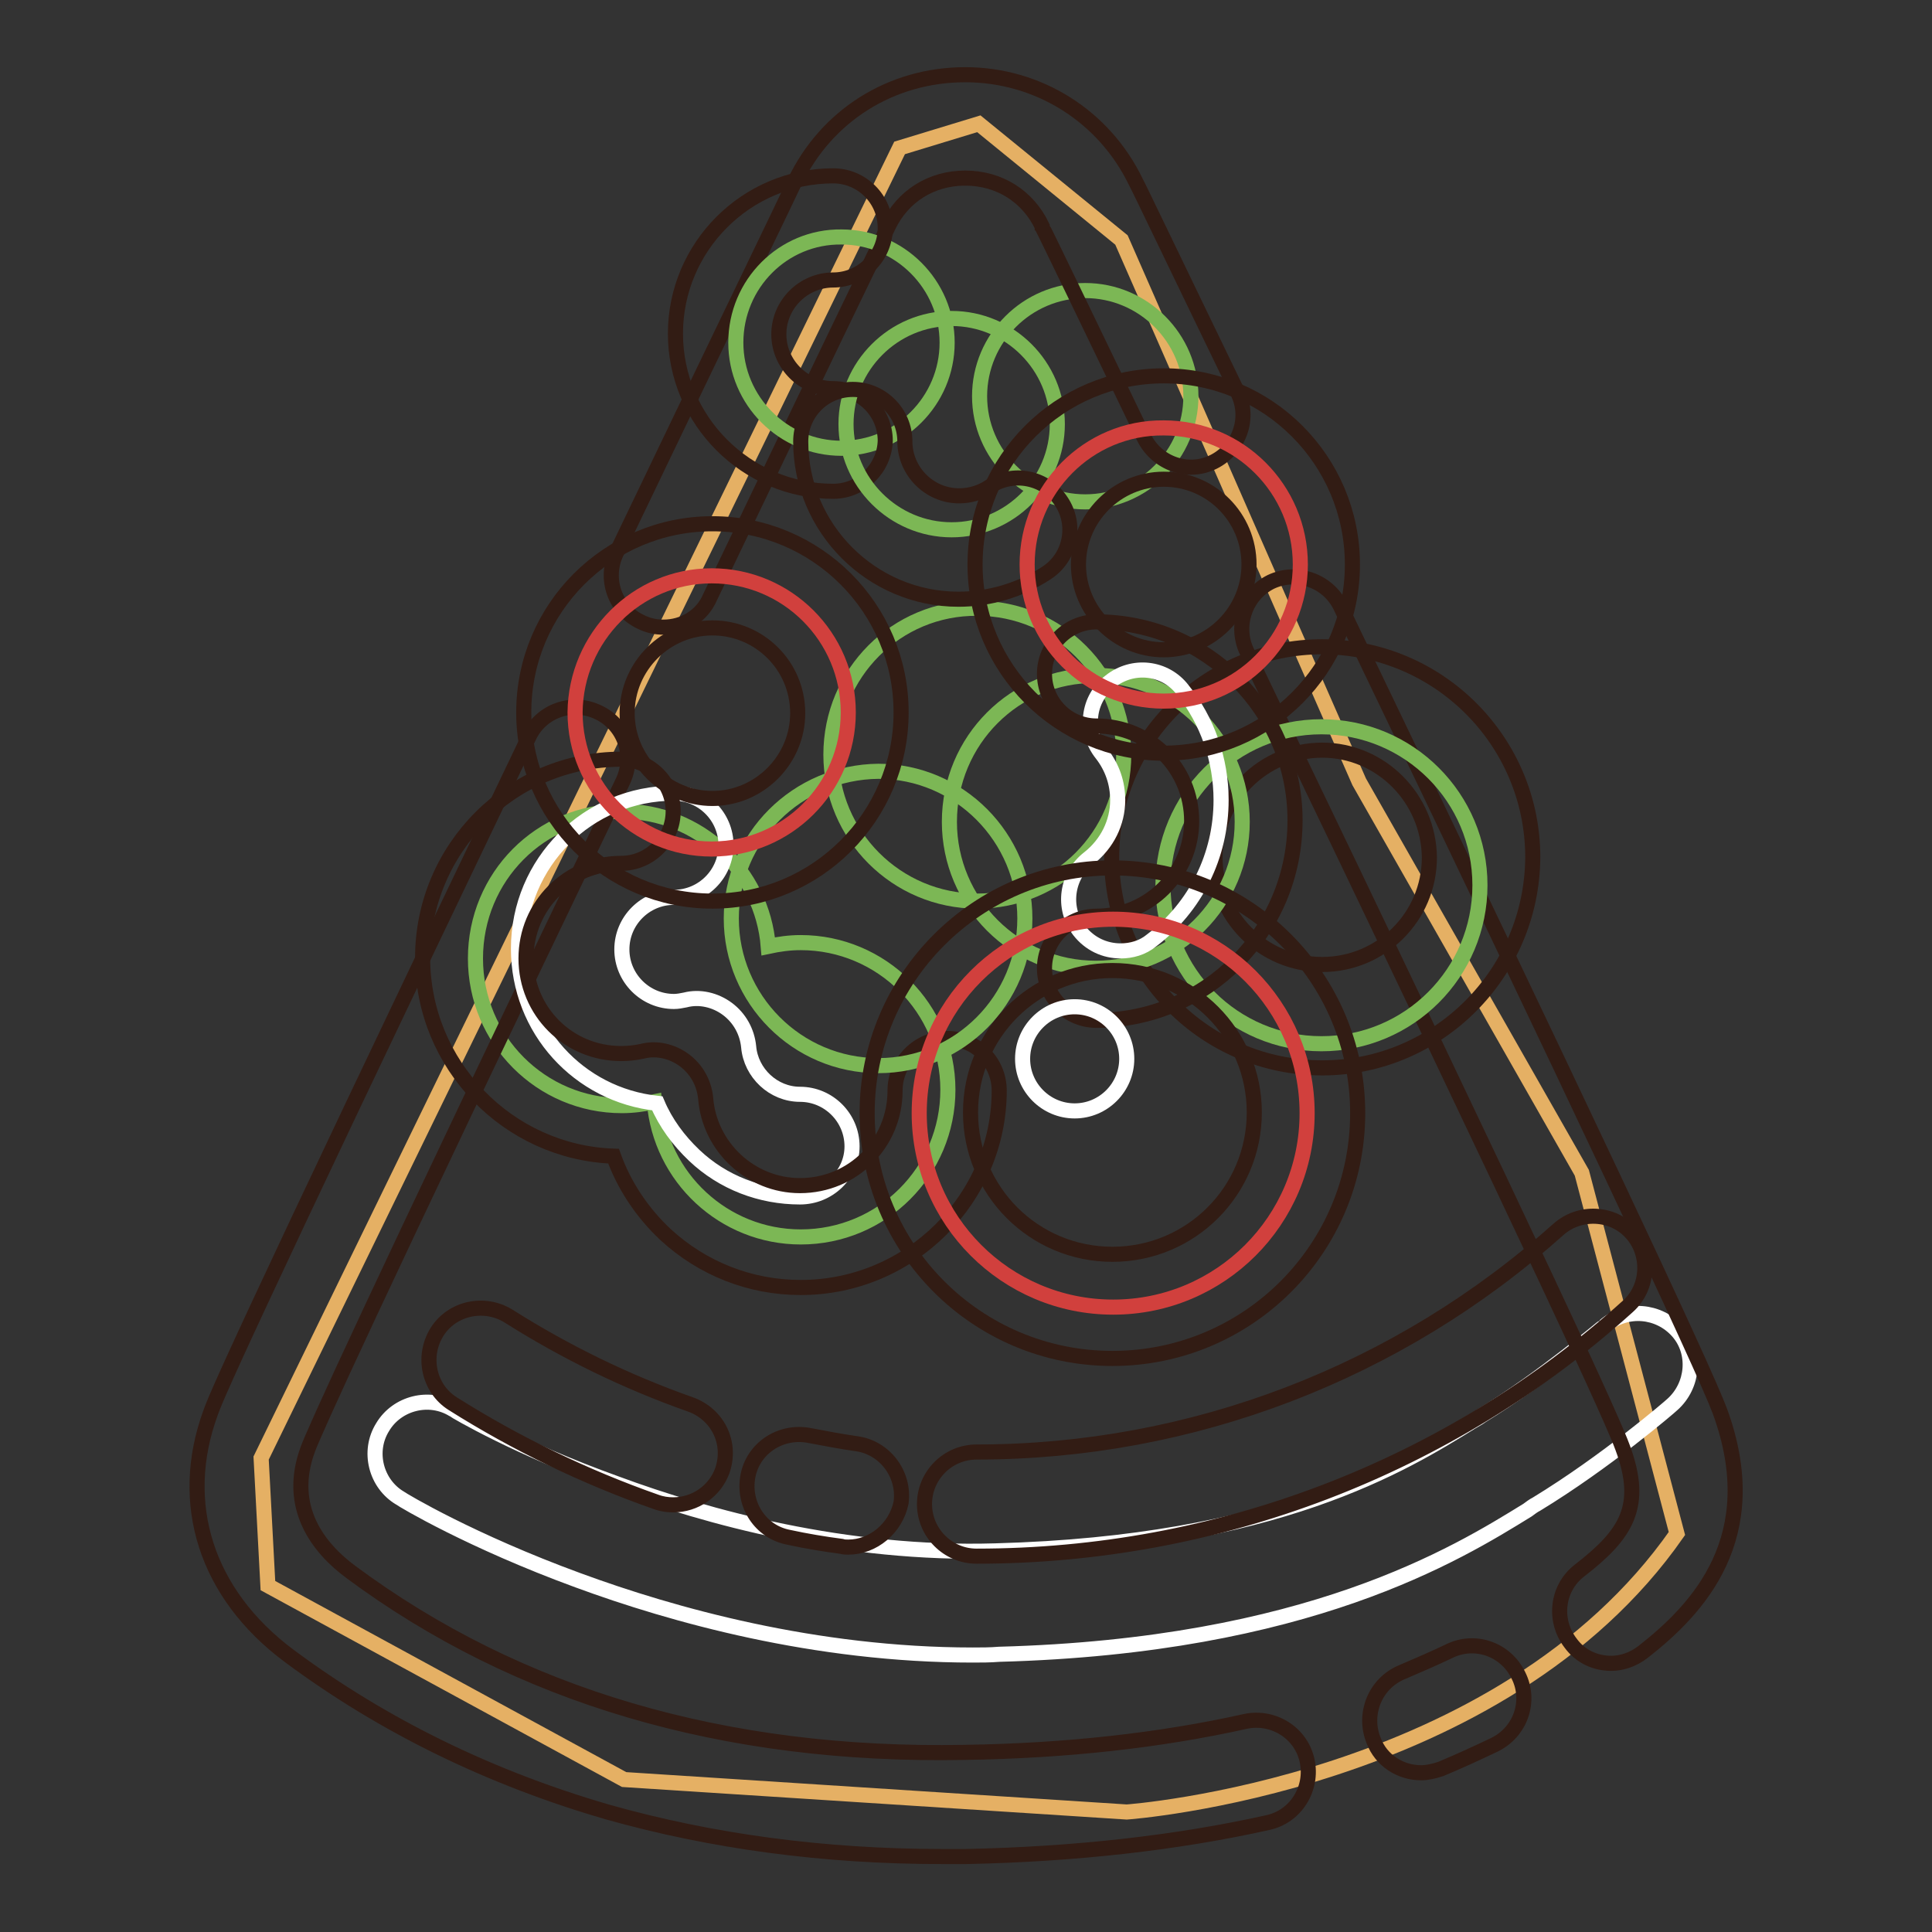 <?xml version="1.0" encoding="utf-8"?>
<!-- Svg Vector Icons : http://www.onlinewebfonts.com/icon -->
<!DOCTYPE svg PUBLIC "-//W3C//DTD SVG 1.1//EN" "http://www.w3.org/Graphics/SVG/1.1/DTD/svg11.dtd">
<svg version="1.1" xmlns="http://www.w3.org/2000/svg" xmlns:xlink="http://www.w3.org/1999/xlink" x="0px" y="0px" viewBox="0 0 256 256" enable-background="new 0 0 256 256" xml:space="preserve">
<rect x="0" y="0" width="256" height="256" fill="#333333" stroke="none"/>
<g> <path stroke-width="2" fill-opacity="0" stroke="#e5b064"  d="M119.2,19.6L34.6,193.2l0.9,16.9l47.2,25.7l66.6,4.3c0,0,49.6-3.5,72.9-36.9l-12.6-47.8l-29.5-51.8 l-31.5-71.8l-18.9-15.4L119.2,19.6z"/> <path stroke-width="2" fill-opacity="0" stroke="#7cb755"  d="M106.1,124.9c-1.5,0-2.9,0.2-4.3,0.5c-0.8-10-9.2-17.9-19.4-17.9c-10.8,0-19.4,8.7-19.4,19.5 s8.7,19.5,19.4,19.5c1.5,0,2.9-0.2,4.3-0.5c0.8,10,9.2,17.9,19.4,17.9c10.8,0,19.5-8.7,19.5-19.5S116.8,124.9,106.1,124.9z"/> <path stroke-width="2" fill-opacity="0" stroke="#7cb755"  d="M129.8,52.5c0,7.7,6.3,14,14,14c7.7,0,14-6.3,14-14c0-7.7-6.3-14-14-14C136.1,38.5,129.8,44.8,129.8,52.5z" /> <path stroke-width="2" fill-opacity="0" stroke="#ffffff"  d="M128.9,219.3c-20.9,0-39.8-5.3-52.3-9.9c-14.2-5.2-23.2-10.6-23.6-10.9c-3.2-1.9-4.3-6.2-2.3-9.4 c1.9-3.2,6.2-4.3,9.4-2.3c0.1,0.1,8.5,5.1,21.6,9.8c11.9,4.4,30.3,9.5,50.2,8.9c37.2-1,54.1-11.5,63.1-17.1 c0.5-0.3,0.9-0.5,1.3-0.8c8.3-5.1,16.2-11.9,16.3-11.9c2.9-2.5,7.2-2.1,9.7,0.7s2.1,7.2-0.7,9.7c-0.3,0.3-8.8,7.6-18,13.2 c-0.4,0.2-0.8,0.5-1.2,0.8c-9.4,5.8-29.1,18-70,19.1C131.2,219.3,130,219.3,128.9,219.3L128.9,219.3z"/> <path stroke-width="2" fill-opacity="0" stroke="#321c14"  d="M124.8,246c-15.6,0-30.5-2-44.3-5.9c-15.5-4.5-29.7-11.4-42.2-20.7c-11-8.2-14.8-20.2-10.4-32.2 c0.6-1.7,2.5-6.8,42.2-89.6c1.6-3.4,5.7-4.9,9.2-3.2c3.4,1.6,4.9,5.7,3.2,9.2C48.2,175,41.7,189.6,40.8,192 c-2.9,7.8,1.5,13.2,5.7,16.3c22.1,16.4,49.4,24.5,81.3,23.9c13.5-0.2,26-1.6,37.2-4.1c3.7-0.8,7.4,1.5,8.2,5.2 c0.8,3.7-1.5,7.4-5.2,8.2c-12.1,2.7-25.6,4.2-40,4.5C127,246,125.9,246,124.8,246L124.8,246z M188.3,234.9c-2.7,0-5.3-1.6-6.3-4.3 c-1.4-3.5,0.2-7.5,3.7-9c2.1-0.9,4.2-1.8,6.3-2.8c3.4-1.7,7.5-0.3,9.2,3.2c1.7,3.4,0.3,7.5-3.2,9.2c-2.3,1.1-4.7,2.2-7.1,3.2 C190,234.7,189.1,234.9,188.3,234.9z M213.5,220.4c-2.1,0-4.1-0.9-5.4-2.7c-2.3-3-1.8-7.3,1.2-9.6c6.2-4.8,8.6-8.5,5.7-16.3 c-1.1-3.1-9.1-20.9-49.8-105.5c-1.6-3.4-0.2-7.5,3.2-9.2c3.4-1.6,7.5-0.2,9.2,3.2c31.2,64.9,48.1,100.8,50.3,106.7 c6.1,16.7-2.9,26.2-10.2,31.9C216.4,219.9,214.9,220.4,213.5,220.4z M87.9,83.1c-1,0-2-0.2-3-0.7c-3.4-1.6-4.9-5.7-3.2-9.2 c12.9-26.9,23.3-48.4,23.6-49.1c4.2-8.8,12.8-14.2,22.6-14.2c9.7,0,18.4,5.5,22.6,14.2c0.3,0.5,5.7,11.8,13.5,27.9 c1.7,3.4,0.2,7.5-3.2,9.2c-3.4,1.7-7.5,0.2-9.2-3.2c-7.9-16.4-13.4-27.8-13.5-27.9c0,0,0,0,0-0.1c-1.9-4-5.7-6.4-10.2-6.4 c-4.5,0-8.3,2.4-10.2,6.4c0,0,0,0,0,0c-0.1,0.2-10.6,21.9-23.6,49.1C93,81.7,90.5,83.1,87.9,83.1z"/> <path stroke-width="2" fill-opacity="0" stroke="#321c14"  d="M112.4,205c-0.3,0-0.6,0-0.9-0.1c-2.3-0.3-4.7-0.7-7-1.2c-3.7-0.7-6.1-4.3-5.4-8.1c0.7-3.7,4.3-6.1,8.1-5.4 c2.1,0.4,4.2,0.8,6.3,1.1c3.7,0.5,6.4,4,5.9,7.8C118.7,202.5,115.7,205,112.4,205L112.4,205z M129.4,206.2c-3.8,0-6.9-3.1-6.9-6.9 c0-3.8,3.1-6.9,6.9-6.9c28.5,0,55.9-10.5,77.1-29.5c2.8-2.5,7.2-2.3,9.7,0.5c2.5,2.8,2.3,7.2-0.5,9.7 C192,194.5,161.3,206.2,129.4,206.2L129.4,206.2z M89.2,199.4c-0.7,0-1.5-0.1-2.3-0.4c-9.4-3.3-18.5-7.7-26.9-13 c-3.2-2-4.1-6.3-2.1-9.5c2-3.2,6.3-4.1,9.5-2.1c7.6,4.8,15.6,8.7,24.1,11.7c3.6,1.3,5.5,5.1,4.2,8.8 C94.7,197.6,92.1,199.4,89.2,199.4L89.2,199.4z"/> <path stroke-width="2" fill-opacity="0" stroke="#ffffff"  d="M106,158.6c-5.2,0-10.2-1.9-14-5.5c-2.1-2-3.8-4.3-4.9-6.9c-10.4-1.1-18.4-9.8-18.4-20.5 c0-11.4,9.2-20.6,20.6-20.6c3.8,0,6.9,3.1,6.9,6.9c0,3.8-3.1,6.9-6.9,6.9c-3.8,0-6.9,3.1-6.9,6.9c0,3.8,3.1,6.9,6.9,6.9 c0.5,0,1-0.1,1.5-0.2c1.9-0.5,4,0,5.6,1.2c1.6,1.2,2.6,3,2.8,5c0.3,3.5,3.3,6.3,6.8,6.3c3.8,0,6.9,3.1,6.9,6.9 C112.9,155.6,109.8,158.6,106,158.6z"/> <path stroke-width="2" fill-opacity="0" stroke="#321c14"  d="M106.1,170.6c-6.7,0-13-2.5-17.9-7c-3.1-2.9-5.5-6.5-6.9-10.4c-14-0.5-25.3-12.1-25.3-26.3 c0-14.5,11.8-26.3,26.3-26.3c3.8,0,6.9,3.1,6.9,6.9s-3.1,6.9-6.9,6.9c-7,0-12.6,5.6-12.6,12.6s5.6,12.6,12.6,12.6 c0.9,0,1.9-0.1,2.8-0.3c1.9-0.5,4,0,5.6,1.2c1.6,1.2,2.6,3,2.8,5c0.5,6.5,6,11.6,12.5,11.6c7,0,12.6-5.6,12.6-12.6 c0-3.8,3.1-6.9,6.9-6.9c3.8,0,6.9,3.1,6.9,6.9C132.4,158.8,120.6,170.6,106.1,170.6L106.1,170.6z"/> <path stroke-width="2" fill-opacity="0" stroke="#7cb755"  d="M154.1,117.3c0,11.6,9.4,21,21,21c11.6,0,21-9.4,21-21c0-11.6-9.4-21-21-21 C163.5,96.3,154.1,105.7,154.1,117.3L154.1,117.3z"/> <path stroke-width="2" fill-opacity="0" stroke="#321c14"  d="M175.2,141.5c-15.4,0-27.9-12.5-27.9-27.9c0-15.4,12.5-27.9,27.9-27.9c15.4,0,27.9,12.5,27.9,27.9 C203,129,190.5,141.5,175.2,141.5z M175.2,99.4c-7.8,0-14.2,6.4-14.2,14.2c0,7.8,6.3,14.2,14.2,14.2c7.8,0,14.2-6.3,14.2-14.2 C189.3,105.8,183,99.4,175.2,99.4z"/> <path stroke-width="2" fill-opacity="0" stroke="#7cb755"  d="M110.1,100c0,10.7,8.7,19.4,19.4,19.4c10.7,0,19.4-8.7,19.4-19.4l0,0c0-10.7-8.7-19.4-19.4-19.4 C118.8,80.5,110.1,89.2,110.1,100z"/> <path stroke-width="2" fill-opacity="0" stroke="#7cb755"  d="M125.8,108.9c0,10.7,8.7,19.4,19.4,19.4c10.7,0,19.4-8.7,19.4-19.4l0,0c0-10.7-8.7-19.4-19.4-19.4 C134.5,89.4,125.8,98.1,125.8,108.9L125.8,108.9z"/> <path stroke-width="2" fill-opacity="0" stroke="#ffffff"  d="M148.5,126c-2.1,0-4.1-0.9-5.5-2.7c-2.3-3-1.7-7.3,1.3-9.6c2.4-1.9,3.8-4.7,3.8-7.7c0-2.2-0.7-4.3-2.1-6.1 c-2.4-3-1.9-7.3,1.1-9.6c3-2.4,7.3-1.9,9.6,1.1c3.3,4.1,5.1,9.3,5.1,14.6c0,7.4-3.4,14.2-9.2,18.6C151.4,125.6,149.9,126,148.5,126 z"/> <path stroke-width="2" fill-opacity="0" stroke="#7cb755"  d="M96.9,121.7c0,10.7,8.7,19.5,19.5,19.5c10.7,0,19.4-8.7,19.4-19.5c0-10.7-8.7-19.5-19.4-19.5 C105.6,102.3,96.9,111,96.9,121.7z"/> <path stroke-width="2" fill-opacity="0" stroke="#321c14"  d="M145.3,135.2c-3.8,0-6.9-3.1-6.9-6.9s3.1-6.9,6.9-6.9c6.9,0,12.6-5.6,12.6-12.6c0-7-5.6-12.6-12.6-12.6 c-3.8,0-6.9-3.1-6.9-6.9c0-3.8,3.1-6.9,6.9-6.9c14.5,0,26.3,11.8,26.3,26.3C171.6,123.4,159.8,135.2,145.3,135.2z"/> <path stroke-width="2" fill-opacity="0" stroke="#d1403d"  d="M121.8,147.5c0,14.2,11.5,25.7,25.7,25.7s25.7-11.5,25.7-25.7s-11.5-25.7-25.7-25.7 S121.8,133.3,121.8,147.5z"/> <path stroke-width="2" fill-opacity="0" stroke="#321c14"  d="M147.4,180c-18,0-32.5-14.6-32.5-32.5s14.6-32.5,32.5-32.5c18,0,32.5,14.6,32.5,32.5S165.4,180,147.4,180z  M147.4,128.6c-10.4,0-18.8,8.4-18.8,18.8s8.4,18.8,18.8,18.8s18.8-8.4,18.8-18.8S157.8,128.6,147.4,128.6z"/> <path stroke-width="2" fill-opacity="0" stroke="#d1403d"  d="M76.2,94.4c0,10,8.1,18.1,18.1,18.1c10,0,18.1-8.1,18.1-18.1c0,0,0,0,0,0c0-10-8.1-18.1-18.1-18.1 C84.4,76.3,76.3,84.4,76.2,94.4C76.2,94.4,76.2,94.4,76.2,94.4z"/> <path stroke-width="2" fill-opacity="0" stroke="#321c14"  d="M94.4,119.4c-13.8,0-25-11.2-25-25c0-13.8,11.2-25,25-25c13.8,0,25,11.2,25,25 C119.4,108.2,108.2,119.4,94.4,119.4z M94.4,83.2c-6.2,0-11.3,5.1-11.3,11.3c0,6.2,5.1,11.3,11.3,11.3c6.2,0,11.3-5.1,11.3-11.3 C105.7,88.2,100.6,83.2,94.4,83.2z"/> <path stroke-width="2" fill-opacity="0" stroke="#7cb755"  d="M97.5,45.4c0,7.7,6.3,14,14,14c7.7,0,14-6.3,14-14c0-7.7-6.3-14-14-14C103.8,31.3,97.5,37.6,97.5,45.4z"/> <path stroke-width="2" fill-opacity="0" stroke="#321c14"  d="M110.4,65.1c-11.5,0-20.9-9.4-20.9-20.9c0-11.5,9.4-20.9,20.9-20.9c3.8,0,6.9,3.1,6.9,6.9 c0,3.8-3.1,6.9-6.9,6.9c-3.9,0-7.2,3.2-7.2,7.2c0,3.9,3.2,7.2,7.2,7.2c3.8,0,6.9,3.1,6.9,6.9C117.2,62,114.2,65.1,110.4,65.1z"/> <path stroke-width="2" fill-opacity="0" stroke="#7cb755"  d="M112.1,56.2c0,7.7,6.3,14,14,14c7.7,0,14-6.3,14-14c0-7.7-6.3-14-14-14C118.4,42.2,112.1,48.5,112.1,56.2z" /> <path stroke-width="2" fill-opacity="0" stroke="#321c14"  d="M127,79.4c-11.5,0-20.9-9.4-20.9-20.9c0-3.8,3.1-6.9,6.9-6.9c3.8,0,6.9,3.1,6.9,6.9c0,3.9,3.2,7.2,7.2,7.2 c1.4,0,2.8-0.4,4-1.2c3.1-2.1,7.4-1.3,9.5,1.9c2.1,3.1,1.3,7.4-1.9,9.5C135.2,78.2,131.1,79.4,127,79.4z"/> <path stroke-width="2" fill-opacity="0" stroke="#d1403d"  d="M136.1,74.8c0,10,8.1,18.1,18.1,18.1c10,0,18.1-8.1,18.1-18.1c0,0,0,0,0,0c0-10-8.1-18.1-18.1-18.1 C144.2,56.6,136.1,64.8,136.1,74.8C136.1,74.8,136.1,74.8,136.1,74.8z"/> <path stroke-width="2" fill-opacity="0" stroke="#321c14"  d="M154.2,99.8c-13.8,0-25-11.2-25-25s11.2-25,25-25s25,11.2,25,25S168,99.8,154.2,99.8z M154.2,63.5 c-6.2,0-11.3,5.1-11.3,11.3s5.1,11.3,11.3,11.3c6.2,0,11.3-5.1,11.3-11.3S160.5,63.5,154.2,63.5z"/> <path stroke-width="2" fill-opacity="0" stroke="#ffffff"  d="M135.5,140.3c0,3.8,3.1,6.9,6.9,6.9c3.8,0,6.9-3.1,6.9-6.9c0-3.8-3.1-6.9-6.9-6.9 C138.6,133.4,135.5,136.5,135.5,140.3z"/></g>
</svg>
